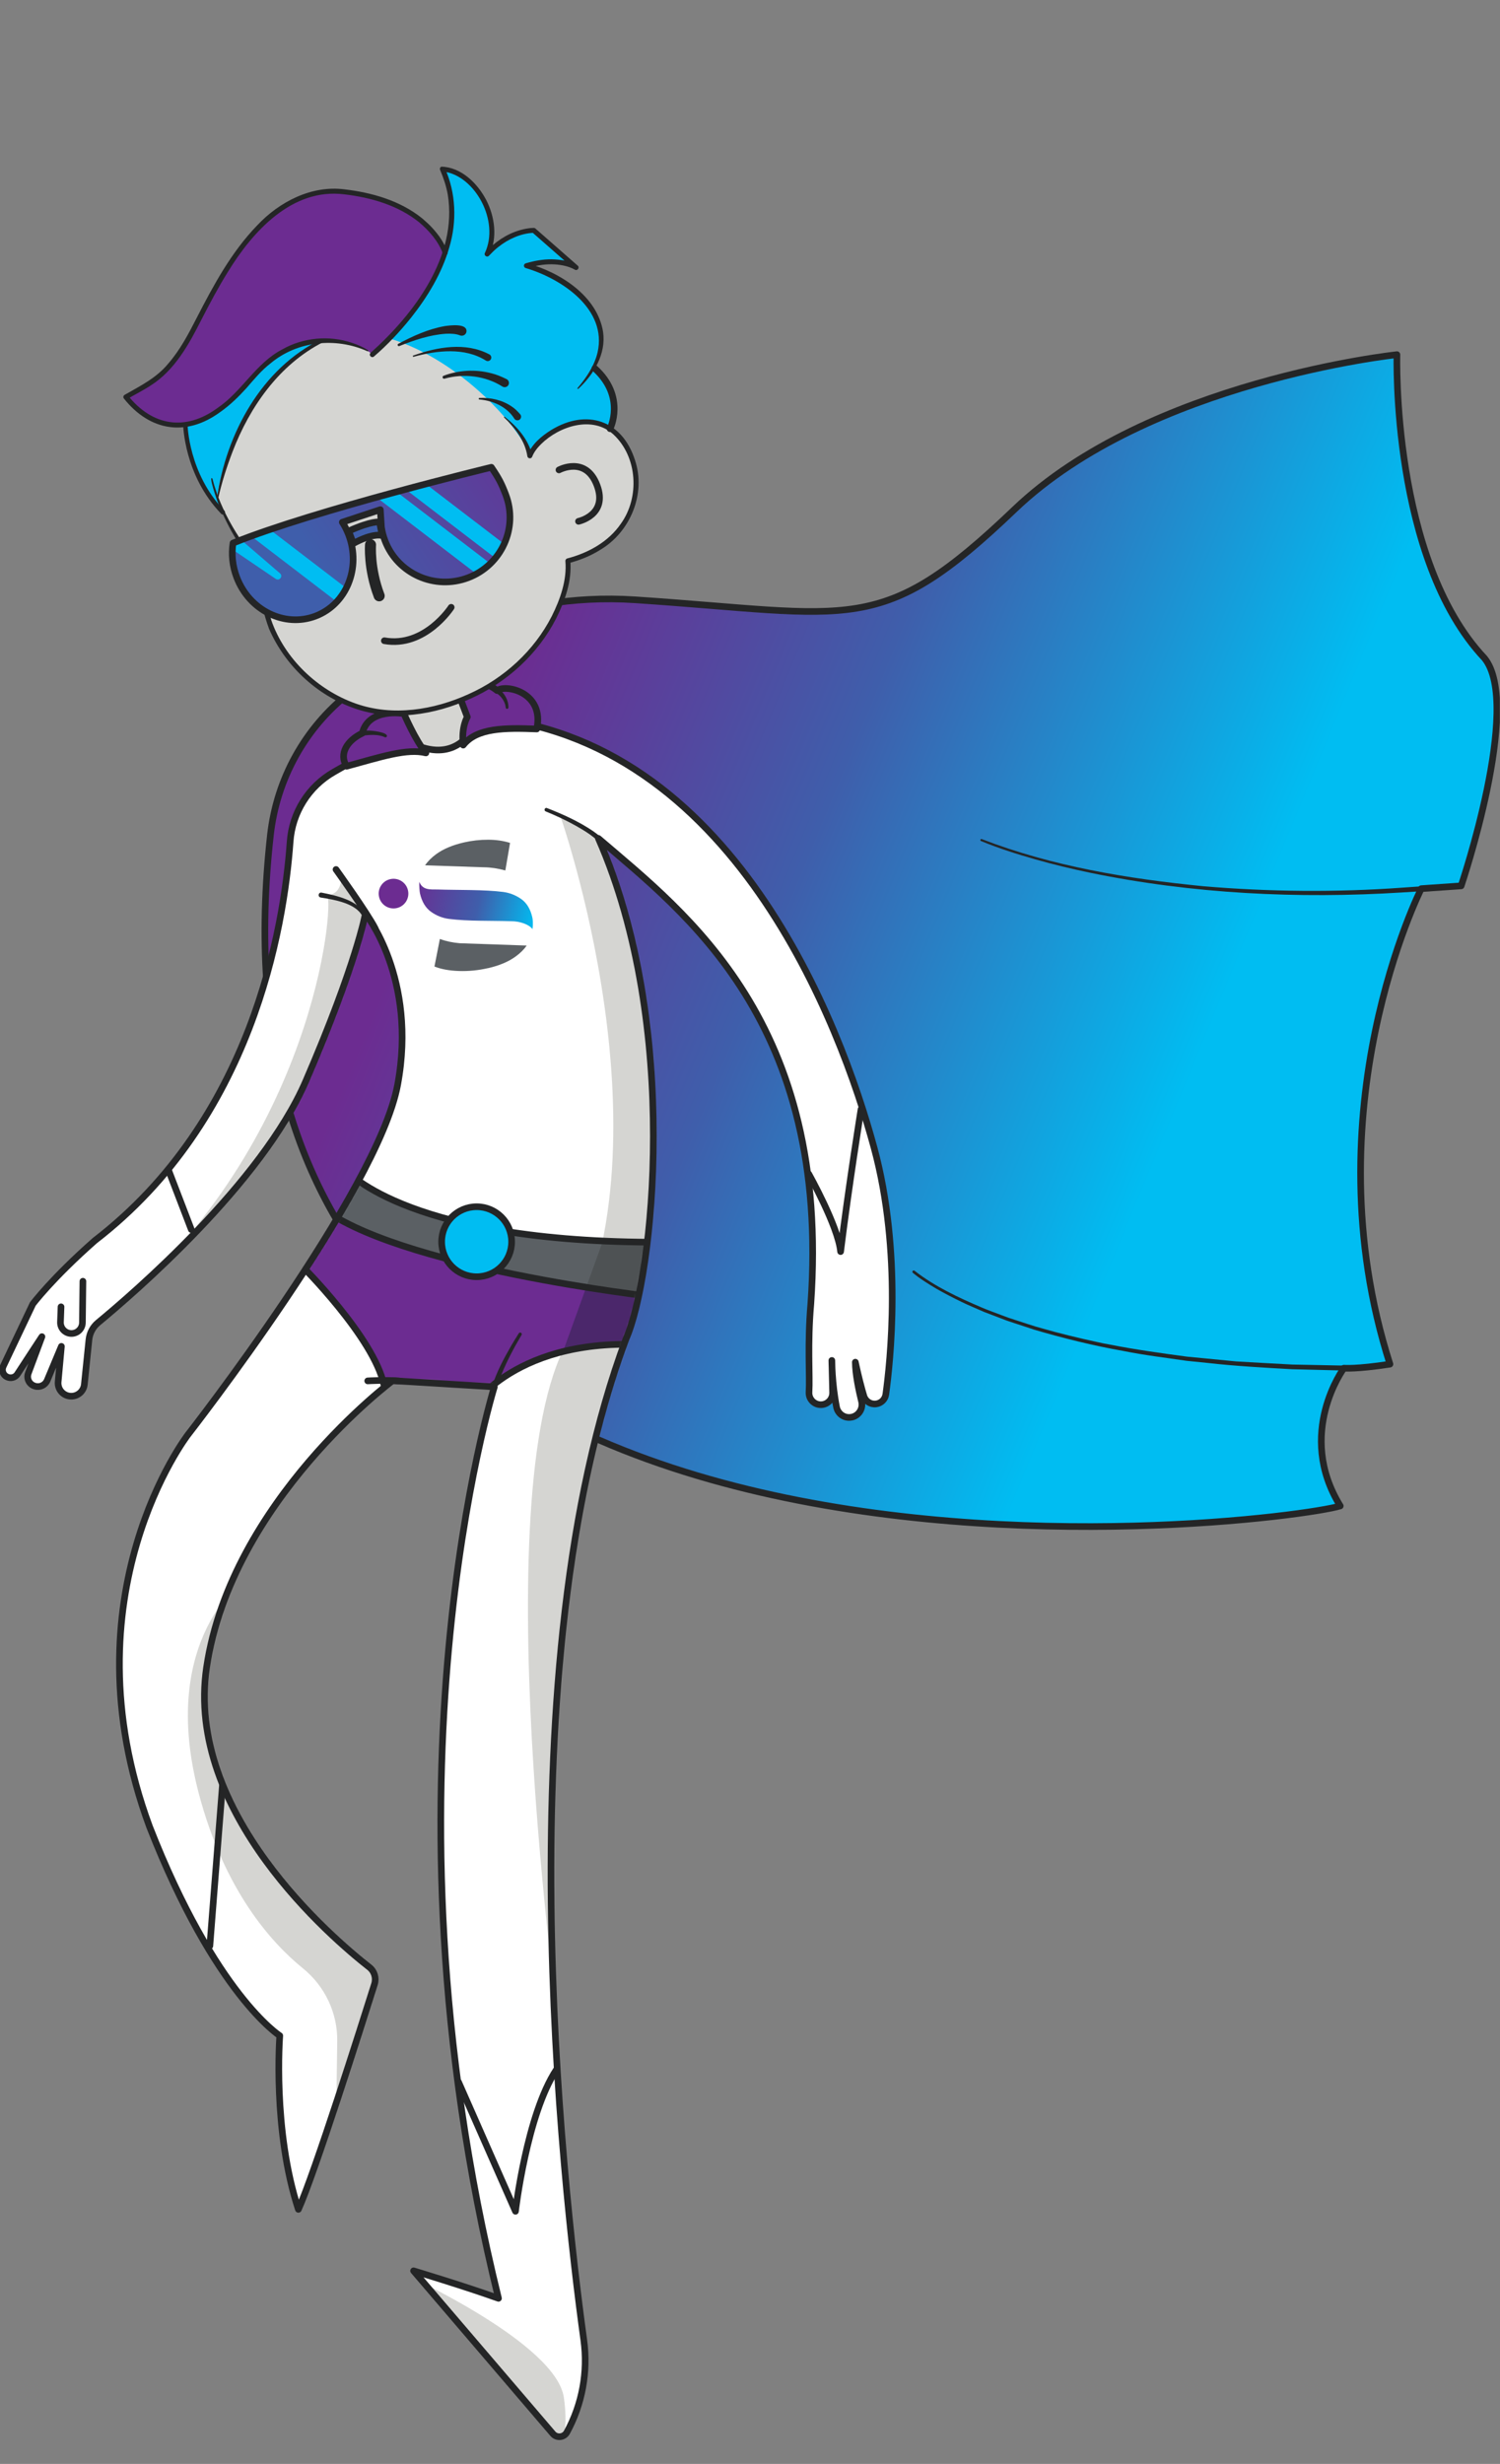 <svg width="425" height="698" viewBox="0 0 425 698" fill="none" xmlns="http://www.w3.org/2000/svg">
<rect x="0" y="0" width="425" height="698" fill="#808080" stroke="none"/>
<g clip-path="url(#clip0_74_957)">
<path d="M76.62 236.575C78.388 220.702 86.408 206.148 98.992 196.308C116.08 182.938 143.998 167.522 179.98 169.92C242 174.057 249.442 180.667 287.478 144.289C325.514 107.904 395.8 100.47 395.8 100.47C395.8 100.47 394.144 158.349 420.608 186.46C431.356 199.688 413.99 250.957 413.99 250.957L402.696 251.744C402.696 251.744 370.865 314.651 393.814 386.447C384.191 387.931 380.766 387.586 380.766 387.586C380.766 387.586 367.073 406.075 379.739 426.617C362.456 431.938 50.358 472.048 76.62 236.582V236.575Z" fill="url(#paint0_linear_74_957)" stroke="#242526" stroke-width="1.88" stroke-linecap="round" stroke-linejoin="round"/>
<path d="M278.192 237.714C298.196 245.448 319.646 248.948 340.909 251.054C359.473 252.643 378.547 252.823 397.142 251.474L405.161 250.919C405.559 250.874 405.911 251.174 405.941 251.571C405.971 251.961 405.671 252.298 405.281 252.321L397.224 252.823C367.77 254.674 337.851 253.213 308.913 247.247C303.794 246.19 298.278 244.856 293.242 243.417C288.07 241.941 282.936 240.322 277.945 238.254C277.795 238.194 277.72 238.014 277.787 237.864C277.855 237.707 278.035 237.639 278.185 237.707L278.192 237.714Z" fill="#242526"/>
<path d="M259.133 359.992C264.806 364.444 271.634 367.629 278.259 370.447C279.399 370.964 282.614 372.126 283.835 372.598C284.765 372.973 286.639 373.625 287.598 373.917C289.831 374.614 292.979 375.723 295.213 376.3C299.642 377.597 306.117 379.171 310.697 380.145C311.664 380.377 313.627 380.774 314.609 380.932C321.752 382.341 329.082 383.352 336.292 384.319C339.956 384.679 346.492 385.308 350.202 385.668C355.516 385.96 360.829 386.305 366.143 386.56L382.115 386.875C382.512 386.875 382.842 387.197 382.834 387.594C382.827 387.984 382.504 388.291 382.115 388.284L366.098 387.887C358.424 387.459 349.827 386.987 342.137 386.103C340.743 385.968 337.491 385.623 336.157 385.496C330.213 384.611 324.232 383.922 318.349 382.723C310.075 381.284 301.058 379.058 293.024 376.682C290.896 375.985 287.53 374.876 285.409 374.172C283.708 373.527 280.56 372.321 278.851 371.669C276.775 370.732 274.474 369.818 272.436 368.813C270.382 367.824 267.287 366.235 265.323 365.089C263.022 363.71 260.737 362.331 258.638 360.577C258.481 360.442 258.458 360.202 258.593 360.045C258.735 359.88 258.983 359.865 259.14 360.007L259.133 359.992Z" fill="#242526"/>
<path d="M114.048 207.624L94.652 218.663C87.449 222.763 82.787 230.182 82.203 238.448C80.449 263.022 71.41 317.139 26.876 351.441C14.772 362.098 9.293 369.412 9.293 369.412L0.914 387.062C0.397 388.156 0.832 389.46 1.904 390.022L1.949 390.044C3.005 390.591 4.294 390.262 4.931 389.272C7.142 385.862 11.879 378.66 11.879 378.66L8.019 389.01C7.457 390.516 8.282 392.188 9.826 392.652L9.893 392.675C11.31 393.102 12.809 392.398 13.371 391.041C14.832 387.534 17.395 381.411 17.395 381.411L16.474 391.453C16.271 393.642 17.995 395.53 20.191 395.53C22.102 395.53 23.706 394.084 23.901 392.18L25.197 379.545C25.392 377.641 26.329 375.895 27.798 374.681C37.369 366.789 74.161 335.201 86.655 306.257C101.067 272.87 103.525 258.81 103.525 258.81C103.525 258.81 118.29 277.082 112.662 307.307C107.041 337.531 53.265 406.412 53.265 406.412C53.265 406.412 18.122 451.925 42.368 517.464C60.992 565.083 79.272 576.684 79.272 576.684C79.272 576.684 77.166 603.394 84.541 625.885C89.076 615.902 102.461 573.656 106.111 562.062C106.658 560.316 106.074 558.42 104.635 557.289C94.06 549 52.389 513.477 58.534 472.302C65.564 425.208 111.253 391.124 111.253 391.124L140.07 392.877C140.07 392.877 105.152 504.618 141.239 651.088C131.331 647.551 117.181 643.301 117.181 643.301L156.641 689.444C157.75 690.741 159.804 690.523 160.621 689.032C164.968 681.066 166.639 671.915 165.41 662.922C159.227 617.888 142.948 471.568 177.334 379.38C185.121 362.045 192.901 290.579 169.547 237.511C194.31 258.736 235.396 289.477 229.73 369.435C228.741 380.811 229.498 389.79 229.221 394.354C229.116 396.085 230.315 397.606 232.024 397.891C234.1 398.228 235.966 396.602 235.913 394.496L235.689 385.398C235.689 385.398 235.689 391.955 237.023 398.625C237.375 400.379 238.979 401.653 240.763 401.533C240.808 401.533 240.845 401.533 240.89 401.526C243.123 401.346 244.637 399.18 244.105 396.999C243.348 393.911 242.344 389.212 242.344 385.885C243.296 390.292 244.15 393.454 244.75 395.448C245.2 396.954 246.669 397.913 248.227 397.711C249.659 397.524 250.791 396.415 250.985 394.983C252.215 386.177 255.685 354.753 247.665 325.173C238.222 290.332 207.613 208.606 135.97 203.067C119.362 205.346 114.018 207.609 114.018 207.609L114.048 207.624Z" fill="white"/>
<mask id="mask0_74_957" style="mask-type:luminance" maskUnits="userSpaceOnUse" x="0" y="203" width="253" height="488">
<path d="M114.048 207.624L94.652 218.663C87.449 222.763 82.787 230.182 82.203 238.448C80.449 263.022 71.41 317.139 26.876 351.441C14.772 362.098 9.293 369.412 9.293 369.412L0.914 387.062C0.397 388.156 0.832 389.46 1.904 390.022L1.949 390.044C3.005 390.591 4.294 390.262 4.931 389.272C7.142 385.862 11.879 378.66 11.879 378.66L8.019 389.01C7.457 390.516 8.282 392.188 9.826 392.652L9.893 392.675C11.31 393.102 12.809 392.398 13.371 391.041C14.832 387.534 17.395 381.411 17.395 381.411L16.474 391.453C16.271 393.642 17.995 395.53 20.191 395.53C22.102 395.53 23.706 394.084 23.901 392.18L25.197 379.545C25.392 377.641 26.329 375.895 27.798 374.681C37.369 366.789 74.161 335.201 86.655 306.257C101.067 272.87 103.525 258.81 103.525 258.81C103.525 258.81 118.29 277.082 112.662 307.307C107.041 337.531 53.265 406.412 53.265 406.412C53.265 406.412 18.122 451.925 42.368 517.464C60.992 565.083 79.272 576.684 79.272 576.684C79.272 576.684 77.166 603.394 84.541 625.885C89.076 615.902 102.461 573.656 106.111 562.062C106.658 560.316 106.074 558.42 104.635 557.289C94.06 549 52.389 513.477 58.534 472.302C65.564 425.208 111.253 391.124 111.253 391.124L140.07 392.877C140.07 392.877 105.152 504.618 141.239 651.088C131.331 647.551 117.181 643.301 117.181 643.301L156.641 689.444C157.75 690.741 159.804 690.523 160.621 689.032C164.968 681.066 166.639 671.915 165.41 662.922C159.227 617.888 142.948 471.568 177.334 379.38C185.121 362.045 192.901 290.579 169.547 237.511C194.31 258.736 235.396 289.477 229.73 369.435C228.741 380.811 229.498 389.79 229.221 394.354C229.116 396.085 230.315 397.606 232.024 397.891C234.1 398.228 235.966 396.602 235.913 394.496L235.689 385.398C235.689 385.398 235.689 391.955 237.023 398.625C237.375 400.379 238.979 401.653 240.763 401.533C240.808 401.533 240.845 401.533 240.89 401.526C243.123 401.346 244.637 399.18 244.105 396.999C243.348 393.911 242.344 389.212 242.344 385.885C243.296 390.292 244.15 393.454 244.75 395.448C245.2 396.954 246.669 397.913 248.227 397.711C249.659 397.524 250.791 396.415 250.985 394.983C252.215 386.177 255.685 354.753 247.665 325.173C238.222 290.332 207.613 208.606 135.97 203.067C119.362 205.346 114.018 207.609 114.018 207.609L114.048 207.624Z" fill="white"/>
</mask>
<g mask="url(#mask0_74_957)">
<path d="M96.675 247.922C96.675 247.922 97.289 253.22 92.725 253.632C94.659 256.54 89.053 323.247 32.624 370.934C73.463 355.661 105.878 277.419 105.878 277.419L104.372 258.781L96.66 247.914L96.675 247.922Z" fill="#D5D5D2"/>
<path d="M158.552 230.564C158.552 230.564 192.076 324.948 159.631 382.273C136.997 429.045 159.691 584.486 159.691 584.486L210.536 349.755L184.401 258.998C184.401 258.998 174.561 236.41 158.544 230.564H158.552Z" fill="#D5D5D2"/>
<path d="M115.007 644.44C115.007 644.44 157.57 663.821 159.766 679.207C161.962 694.593 155.569 697.388 155.569 697.388L117.008 666.819L115.007 644.44Z" fill="#D5D5D2"/>
<path d="M69.881 446.949C69.881 446.949 44.563 463.826 56.375 508.275C63.6 535.457 76.716 550.221 85.814 557.596C92.058 562.654 95.67 570.261 95.55 578.288L95.191 603.356L115.449 552.155L69.873 446.941L69.881 446.949Z" fill="#D5D5D2"/>
<path d="M85.297 358.381C85.297 358.381 105.826 378.728 108.779 392.3C111.739 405.865 131.743 401.174 131.743 401.174C131.743 401.174 142.7 380.646 177.836 380.826C212.971 380.999 188.096 365.171 188.096 365.171L96.075 342.388L87.201 352.303L85.29 358.388L85.297 358.381Z" fill="#6C2C91"/>
<mask id="mask1_74_957" style="mask-type:luminance" maskUnits="userSpaceOnUse" x="85" y="342" width="112" height="60">
<path d="M85.297 358.381C85.297 358.381 105.826 378.728 108.779 392.3C111.739 405.865 131.743 401.174 131.743 401.174C131.743 401.174 142.7 380.646 177.836 380.826C212.971 380.999 188.096 365.171 188.096 365.171L96.075 342.388L87.201 352.303L85.29 358.388L85.297 358.381Z" fill="white"/>
</mask>
<g mask="url(#mask1_74_957)">
<path d="M170.836 351.508L159.459 383.067C159.459 383.067 174.261 379.028 180.744 381.966C187.227 384.903 187.714 352.116 187.714 352.116L170.836 351.501V351.508Z" fill="#4B276B"/>
</g>
<path d="M85.297 358.381C85.297 358.381 105.826 378.728 108.779 392.3C111.739 405.865 131.743 401.174 131.743 401.174C131.743 401.174 142.7 380.646 177.836 380.826C212.971 380.999 188.096 365.171 188.096 365.171L96.075 342.388L87.201 352.303L85.29 358.388L85.297 358.381Z" stroke="#242526" stroke-width="1.88" stroke-linecap="round" stroke-linejoin="round"/>
<path d="M98.166 331.596C98.166 331.596 116.198 352.857 191.364 351.868C187.721 358.493 185.735 367.426 185.735 367.426C185.735 367.426 111.566 359.145 90.041 341.271C92.687 337.958 98.166 331.596 98.166 331.596Z" fill="#5B6064"/>
<mask id="mask2_74_957" style="mask-type:luminance" maskUnits="userSpaceOnUse" x="90" y="331" width="102" height="37">
<path d="M98.166 331.596C98.166 331.596 116.198 352.857 191.364 351.868C187.721 358.493 185.735 367.426 185.735 367.426C185.735 367.426 111.566 359.145 90.041 341.271C92.687 337.958 98.166 331.596 98.166 331.596Z" fill="white"/>
</mask>
<g mask="url(#mask2_74_957)">
<path d="M170.835 351.508L159.458 383.067C159.458 383.067 174.26 379.028 180.743 381.966C187.226 384.903 187.713 352.116 187.713 352.116L170.835 351.501V351.508Z" fill="#4E5254"/>
</g>
<path d="M98.166 331.596C98.166 331.596 116.198 352.857 191.364 351.868C187.721 358.493 185.735 367.426 185.735 367.426C185.735 367.426 111.566 359.145 90.041 341.271C92.687 337.958 98.166 331.596 98.166 331.596Z" stroke="#242526" stroke-width="1.88" stroke-linecap="round" stroke-linejoin="round"/>
<path d="M144.963 351.771C144.963 357.249 140.527 361.686 135.048 361.686C129.569 361.686 125.132 357.249 125.132 351.771C125.132 346.292 129.569 341.855 135.048 341.855C140.527 341.855 144.963 346.292 144.963 351.771Z" fill="#00BDF2" stroke="#242526" stroke-width="1.88" stroke-linecap="round" stroke-linejoin="round"/>
</g>
<path d="M114.048 207.624L94.652 218.663C87.449 222.763 82.787 230.182 82.203 238.448C80.449 263.022 71.41 317.139 26.876 351.441C14.772 362.098 9.293 369.412 9.293 369.412L0.914 387.062C0.397 388.156 0.832 389.46 1.904 390.022L1.949 390.044C3.005 390.591 4.294 390.262 4.931 389.272C7.142 385.862 11.879 378.66 11.879 378.66L8.019 389.01C7.457 390.516 8.282 392.188 9.826 392.652L9.893 392.675C11.31 393.102 12.809 392.398 13.371 391.041C14.832 387.534 17.395 381.411 17.395 381.411L16.474 391.453C16.271 393.642 17.995 395.53 20.191 395.53C22.102 395.53 23.706 394.084 23.901 392.18L25.197 379.545C25.392 377.641 26.329 375.895 27.798 374.681C37.369 366.789 74.161 335.201 86.655 306.257C101.067 272.87 103.525 258.81 103.525 258.81C103.525 258.81 118.29 277.082 112.662 307.307C107.041 337.531 53.265 406.412 53.265 406.412C53.265 406.412 18.122 451.925 42.368 517.463C60.992 565.083 79.272 576.684 79.272 576.684C79.272 576.684 77.166 603.394 84.541 625.885C89.076 615.902 102.461 573.656 106.111 562.062C106.658 560.316 106.074 558.42 104.635 557.289C94.06 549 52.389 513.477 58.534 472.302C65.564 425.208 111.253 391.124 111.253 391.124L140.07 392.877C140.07 392.877 105.152 504.618 141.239 651.088C131.331 647.551 117.181 643.301 117.181 643.301L156.641 689.444C157.75 690.741 159.804 690.523 160.621 689.032C164.968 681.066 166.639 671.915 165.41 662.922C159.227 617.888 142.948 471.568 177.334 379.38C185.121 362.045 192.901 290.579 169.547 237.511C194.31 258.736 235.396 289.477 229.73 369.435C228.741 380.811 229.498 389.79 229.221 394.354C229.116 396.085 230.315 397.606 232.024 397.891C234.1 398.228 235.966 396.602 235.913 394.496L235.689 385.398C235.689 385.398 235.689 391.955 237.023 398.625C237.375 400.379 238.979 401.653 240.763 401.533C240.808 401.533 240.845 401.533 240.89 401.526C243.123 401.346 244.637 399.18 244.105 396.999C243.348 393.911 242.344 389.212 242.344 385.885C243.296 390.292 244.15 393.454 244.75 395.448C245.2 396.954 246.668 397.913 248.227 397.711C249.659 397.524 250.791 396.415 250.985 394.983C252.215 386.177 255.685 354.753 247.665 325.173C238.222 290.332 207.613 208.606 135.97 203.067C119.362 205.346 114.018 207.609 114.018 207.609L114.048 207.624Z" stroke="#242526" stroke-width="1.88" stroke-linecap="round" stroke-linejoin="round"/>
<path d="M23.489 362.96L23.354 374.689C23.331 376.48 21.81 377.881 20.026 377.754C18.355 377.634 17.073 376.217 17.133 374.539L17.291 370.207" stroke="#242526" stroke-width="1.88" stroke-linecap="round" stroke-linejoin="round"/>
<path d="M104.185 391.19C104.185 391.19 109.634 390.853 113.523 391.265" stroke="#242526" stroke-width="1.88" stroke-linecap="round" stroke-linejoin="round"/>
<path d="M139.417 392.727C140.722 388.658 142.7 384.955 144.806 381.283C145.511 380.077 146.245 378.885 146.995 377.708C147.13 377.498 147.407 377.431 147.624 377.566C147.834 377.701 147.894 377.971 147.767 378.188C145.653 381.748 143.697 385.413 142.131 389.25C141.621 390.524 141.119 391.85 140.774 393.124C140.512 394.024 139.163 393.641 139.417 392.735V392.727Z" fill="#242526"/>
<path d="M229.131 332.547C229.131 332.547 237.473 347.379 238.17 354.558C240.486 335.792 243.963 314.246 243.963 314.246" stroke="#242526" stroke-width="1.88" stroke-linecap="round" stroke-linejoin="round"/>
<path d="M47.712 331.394L54.203 348.308" stroke="#242526" stroke-width="1.88" stroke-linecap="round" stroke-linejoin="round"/>
<path d="M95.206 246.317C95.206 246.317 104.162 258.758 106.276 262.985" stroke="#242526" stroke-width="1.88" stroke-linecap="round" stroke-linejoin="round"/>
<path d="M102.671 259.553C100.857 255.866 94.621 254.854 90.897 254.262C89.982 254.134 90.14 252.763 91.069 252.86C95.154 253.677 101.674 255.034 103.465 259.268C103.638 259.785 102.866 260.062 102.671 259.553Z" fill="#242526"/>
<path d="M154.97 228.908C159.482 230.677 163.911 232.663 167.944 235.383C169.278 236.32 170.604 237.317 171.691 238.666C171.938 238.965 171.886 239.415 171.586 239.655C171.279 239.91 170.814 239.85 170.582 239.527C168.663 237.159 165.852 235.466 163.192 233.952C160.434 232.408 157.541 231.059 154.61 229.86C153.996 229.62 154.348 228.668 154.978 228.9L154.97 228.908Z" fill="#242526"/>
<path d="M63.024 505.817L59.456 551.248" stroke="#242526" stroke-width="1.88" stroke-linecap="round" stroke-linejoin="round"/>
<path d="M157.63 586.344C149.259 598.994 146.051 626.431 146.051 626.431L129.915 589.814" stroke="#242526" stroke-width="1.88" stroke-linecap="round" stroke-linejoin="round"/>
<path d="M129.135 194.456L133.804 206.537C133.804 206.537 129.757 215.358 118.912 211.498C116.342 207.451 111.74 196.794 111.74 196.794L129.128 194.456H129.135Z" fill="#D5D5D2" stroke="#242526" stroke-width="1.88" stroke-linecap="round" stroke-linejoin="round"/>
<path d="M114.438 202.152C114.438 202.152 104.417 200.369 102.641 207.721C98.414 209.722 95.963 213.506 98.189 217.074C107.985 214.406 115.33 211.955 120.673 213.289C117.78 209.946 114.438 202.16 114.438 202.16V202.152Z" fill="#6C2C91" stroke="#242526" stroke-width="1.88" stroke-linecap="round" stroke-linejoin="round"/>
<path d="M129.136 194.456C129.136 194.456 135.574 191.293 140.843 195.625C143.301 193.751 154.311 196.09 152.085 206.514C143.069 206.162 135.109 206.162 131.242 211.078C130.657 205.81 132.411 203.119 132.411 203.119L129.136 194.456Z" fill="#6C2C91" stroke="#242526" stroke-width="1.88" stroke-linecap="round" stroke-linejoin="round"/>
<path d="M109.199 208.441C109.199 208.441 107.34 207.219 102.641 207.714L109.199 208.441Z" fill="#6C2C91"/>
<path d="M108.959 208.8C107.048 207.976 104.739 208.148 102.701 208.418C101.779 208.53 101.584 207.166 102.506 207.024C103.098 206.979 103.69 206.964 104.29 206.972C105.099 206.912 110.173 207.421 109.581 208.68C109.446 208.898 109.169 208.943 108.959 208.808V208.8Z" fill="#242526"/>
<path d="M140.842 195.625C140.842 195.625 143.593 197.394 143.668 200.436L140.842 195.625Z" fill="#6C2C91"/>
<path d="M141.225 195.033C142.896 196.33 144.095 198.286 144.058 200.422C144.058 200.631 143.893 200.811 143.676 200.811C143.466 200.811 143.293 200.646 143.286 200.444C143.136 198.675 141.914 197.102 140.445 196.21C139.614 195.693 140.43 194.464 141.232 195.033H141.225Z" fill="#242526"/>
<path d="M150.114 129.143C152.385 122.938 167.442 113.832 175.821 124.175C184.208 134.517 181.315 153.605 160.884 158.881C162.076 168.579 152.453 192.891 124.16 200.445C95.867 207.999 79.213 186.198 76.141 175.796C73.075 165.386 73.757 161.564 73.757 161.564C73.757 161.564 62.732 148.486 59.982 135.641C59.982 135.641 57.606 102.808 99.225 92.833C99.225 92.833 146.517 75.941 150.107 129.143H150.114Z" fill="#D5D5D2"/>
<path d="M62.927 144.552C62.927 144.552 53.131 137.215 52.426 116.943C51.722 96.67 89.698 63.208 125.853 70.86C126.715 65.621 130.275 63.141 124.998 47.425C132.456 48.526 141.375 58.014 138.369 71.144C144.23 65.434 151.215 65.276 151.215 65.276L162.645 75.304C162.645 75.304 157.773 72.209 149.169 75.289C158.957 78.264 174.681 87.37 168.551 104.389C172.725 107.072 175.461 115.511 173.1 120.885C166.302 118.659 157.061 118.329 150.121 129.151C147.745 121.649 130.822 102.029 110.361 95.876C91.961 96.266 90.477 96.843 90.477 96.843C90.477 96.843 67.094 107.335 61.488 140.745C61.937 141.929 62.927 144.552 62.927 144.552Z" fill="#00BDF2"/>
<path d="M104.215 99.376C104.215 99.376 86.362 89.011 70.983 107.567C55.604 126.123 43.185 121.754 35.668 112.468C41.476 108.961 46.872 107.56 53.513 95.763C60.153 83.967 73.014 51.719 97.372 54.327C121.73 56.935 126.115 71.557 126.115 71.557C126.115 71.557 119.145 91.739 105.452 100.373L104.215 99.383V99.376Z" fill="#6C2C91"/>
<path d="M60.192 135.603C62.59 145.121 68.151 153.597 74.304 161.114C74.447 161.279 74.492 161.489 74.462 161.691C74.229 166.397 75.608 171.179 76.86 175.69C80.645 186.587 89.998 195.513 100.843 199.328C111.284 203 122.886 201.141 132.779 196.63C142.792 192.156 151.343 184.354 156.335 174.559C158.718 169.792 160.659 164.321 160.195 158.971C160.157 158.618 160.382 158.289 160.719 158.199C166.67 156.655 172.419 153.485 175.926 148.336C181.285 140.872 180.625 129.435 173.828 123.095C167.877 117.647 158.523 120.689 153.329 125.785C152.25 126.842 151.291 128.071 150.781 129.39C150.541 130.057 149.537 129.937 149.425 129.27C148.795 124.999 145.97 121.191 142.837 118.276C142.702 118.186 142.874 117.961 142.994 118.074C146.569 120.884 149.709 124.466 150.811 129.023L149.455 128.903C150.781 125.718 153.419 123.545 156.222 121.783C166.228 115.721 176.286 118.996 179.913 130.357C183.106 139.882 178.564 150.787 169.998 155.808C167.24 157.547 164.182 158.731 161.064 159.563L161.589 158.791C162.083 164.584 160.097 170.122 157.579 175.196C152.438 185.276 143.639 193.302 133.348 197.911C123.125 202.565 111.179 204.454 100.379 200.654C89.669 196.922 80.735 188.528 76.223 178.119C74.769 174.169 73.795 169.98 73.21 165.805C73.06 164.307 72.888 162.995 73.068 161.436C73.068 161.436 73.225 162.021 73.225 162.013C68.638 156.123 64.704 149.737 61.923 142.805C61.526 142.003 58.903 134.247 60.192 135.596V135.603Z" fill="#242526"/>
<path d="M105.04 99.923C117.331 88.951 129.69 72.538 126.872 55.151C126.445 52.738 125.658 50.407 124.699 48.152C124.534 47.792 124.699 47.365 125.066 47.215C130.709 47.372 135.296 51.936 137.77 56.673C140.205 61.424 141 67.322 138.646 72.284L137.492 71.504C140.153 68.619 143.488 66.303 147.288 65.209C148.57 64.842 149.821 64.587 151.245 64.557C151.41 64.557 151.56 64.617 151.672 64.714C151.71 64.714 163.657 75.251 163.694 75.259C164.339 75.828 163.559 76.855 162.84 76.375C160.943 75.296 158.493 74.899 156.274 74.869C153.981 74.847 151.59 75.296 149.386 75.948L149.364 74.592C158.65 77.11 169.225 83.81 170.874 94.017C171.773 100.237 168.258 106.068 163.866 110.145C163.732 110.28 163.514 110.07 163.642 109.928C166.152 106.967 168.401 103.647 169.308 99.855C172.096 87.617 159.242 79.006 148.997 75.948C148.607 75.858 148.367 75.461 148.48 75.071C148.547 74.824 148.749 74.652 148.974 74.592C151.32 73.902 153.831 73.43 156.282 73.453C158.845 73.513 161.311 73.88 163.612 75.191L162.757 76.308L150.758 65.786L151.208 65.958C147.625 66.093 144.043 67.704 141.232 69.938C140.243 70.687 139.373 71.579 138.512 72.471C137.972 73.033 137.035 72.358 137.38 71.669C139.523 67.142 138.774 61.672 136.525 57.302C134.307 52.978 130.267 49.059 125.291 48.549L126.003 47.56C129.218 54.597 129.495 62.721 127.299 70.095C125.186 77.44 121.146 84.095 116.439 90.038C113.269 93.987 109.814 97.674 105.947 101.002C105.272 101.579 104.29 100.545 105.047 99.915L105.04 99.923Z" fill="#242526"/>
<path d="M104.133 99.518C95.094 95.464 84.242 96.588 76.657 102.935C74.049 104.936 71.958 107.5 69.807 109.973C67.558 112.453 65.13 114.822 62.349 116.763C52.764 123.785 42.481 122.166 35.121 112.918C34.836 112.596 34.926 112.079 35.301 111.861C39.798 109.298 44.37 107.042 47.682 102.988C51.025 99.143 53.423 94.572 55.776 89.963C60.528 80.73 65.55 71.414 72.85 63.867C79.115 57.175 88.251 52.416 97.65 53.645C105.445 54.559 113.382 56.845 119.58 61.829C120.449 62.586 121.723 63.695 122.48 64.564C124.286 66.535 125.823 68.709 126.79 71.347C126.925 71.714 126.737 72.119 126.37 72.246C126.003 72.381 125.598 72.194 125.471 71.826C124.204 68.326 121.536 65.299 118.695 62.923C112.707 58.119 105.025 55.931 97.5 55.047C82.735 53.218 71.591 65.546 64.545 77.065C61.817 81.434 59.411 86.006 57.043 90.607C53.566 97.487 49.533 104.847 42.788 109.148C40.577 110.61 38.224 111.749 36.043 113.06L36.223 112.011C43.125 120.697 52.539 122.226 61.562 115.623C68.533 110.947 72.422 102.898 79.992 98.971C85.928 95.591 93.281 94.931 99.726 97.12C101.33 97.652 102.874 98.319 104.305 99.226C104.38 99.278 104.41 99.376 104.358 99.458C104.313 99.533 104.215 99.555 104.133 99.518Z" fill="#242526"/>
<path d="M172.853 121.447C172.853 121.447 177.41 112.446 168.551 104.382" stroke="#242526" stroke-width="1.88" stroke-linecap="round" stroke-linejoin="round"/>
<path d="M52.516 120.277C52.516 120.277 52.741 134.419 63.144 145.136" stroke="#242526" stroke-width="1.25" stroke-linecap="round" stroke-linejoin="round"/>
<path d="M61.472 141.172C64.005 123.006 74.093 104.255 91.129 96.086C91.361 95.973 91.646 96.071 91.758 96.303C91.871 96.535 91.773 96.813 91.549 96.925C79.137 103.258 70.751 115.241 65.871 128.012C64.237 132.306 62.813 136.705 61.824 141.217C61.809 141.314 61.712 141.382 61.614 141.359C61.524 141.337 61.464 141.254 61.479 141.164L61.472 141.172Z" fill="#242526"/>
<path d="M135.821 112.738C138.999 112.58 142.252 113.307 144.92 115.113C145.85 115.705 146.636 116.507 147.378 117.347C147.761 117.774 147.723 118.433 147.296 118.816C146.839 119.228 146.097 119.145 145.752 118.636C143.676 115.271 139.696 113.487 135.836 113.172C135.567 113.172 135.552 112.745 135.821 112.738Z" fill="#242526"/>
<path d="M125.666 106.45C129.953 104.839 134.727 104.569 139.164 105.731C140.678 106.09 142.11 106.712 143.519 107.394C144.118 107.687 144.373 108.406 144.081 109.006C143.766 109.665 142.927 109.89 142.32 109.485C137.53 106.458 131.407 105.746 125.973 107.267C125.449 107.454 125.142 106.668 125.666 106.458V106.45Z" fill="#242526"/>
<path d="M117.07 100.725C123.897 98.282 131.947 96.835 138.67 100.403C139.157 100.673 139.337 101.28 139.074 101.767C138.812 102.254 138.197 102.434 137.71 102.171C131.669 98.342 123.815 99.264 117.204 101.07C116.987 101.152 116.852 100.8 117.077 100.718L117.07 100.725Z" fill="#242526"/>
<path d="M112.85 97.397C117.025 95.171 121.342 93.208 126.048 92.376C127.405 92.189 132.674 91.447 132.134 94.115C131.932 94.887 131.07 95.314 130.328 95.007C129.196 94.549 127.727 94.474 126.281 94.549C121.776 94.864 117.362 96.341 113.157 98.034C112.753 98.214 112.445 97.615 112.842 97.397H112.85Z" fill="#242526"/>
<path d="M158.373 133.123C158.373 133.123 165.935 129.016 169.143 137.447C172.351 145.879 163.911 147.685 163.911 147.685" stroke="#242526" stroke-width="1.88" stroke-linecap="round" stroke-linejoin="round"/>
<path d="M104.98 154.332C104.98 154.332 104.448 160.942 107.431 168.789" stroke="#242526" stroke-width="3.13" stroke-linecap="round" stroke-linejoin="round"/>
<path d="M87.922 154.228C87.922 154.228 88.296 159.466 89.585 160.95" stroke="#242526" stroke-width="3.13" stroke-linecap="round" stroke-linejoin="round"/>
<path d="M119.669 145.826C119.669 145.826 120.044 151.065 121.333 152.549" stroke="#242526" stroke-width="3.13" stroke-linecap="round" stroke-linejoin="round"/>
<path d="M66.022 153.845C65.535 156.977 65.842 160.32 67.079 163.557C70.647 172.948 80.645 177.857 89.398 174.529C98.152 171.202 102.357 160.889 98.782 151.499C98.295 150.225 97.695 149.033 96.991 147.939L107.753 144.379L108.068 149.303C108.255 150.6 108.585 151.889 109.072 153.163C112.64 162.553 123.2 167.245 132.651 163.655C142.102 160.058 146.869 149.535 143.301 140.145C142.072 136.907 141.322 135.484 139.216 132.381C139.216 132.381 89.211 144.477 66.022 153.845Z" fill="url(#paint1_linear_74_957)"/>
<mask id="mask3_74_957" style="mask-type:luminance" maskUnits="userSpaceOnUse" x="65" y="132" width="80" height="44">
<path d="M66.022 153.845C65.535 156.977 65.842 160.32 67.079 163.557C70.647 172.948 80.645 177.857 89.398 174.529C98.152 171.202 102.357 160.889 98.782 151.499C98.295 150.225 97.695 149.033 96.991 147.939L107.753 144.379L108.068 149.303C108.255 150.6 108.585 151.889 109.072 153.163C112.64 162.553 123.2 167.245 132.651 163.655C142.102 160.058 146.869 149.535 143.301 140.145C142.072 136.907 141.322 135.484 139.216 132.381C139.216 132.381 89.211 144.477 66.022 153.845Z" fill="white"/>
</mask>
<g mask="url(#mask3_74_957)">
<path d="M68.669 144.057L65.812 147.788L102.743 176.063L105.6 172.332L68.669 144.057Z" fill="#00BDF2"/>
<path d="M109.467 128.542L106.611 132.273L143.541 160.548L146.398 156.817L109.467 128.542Z" fill="#00BDF2"/>
<path d="M58.401 150.6L78.134 164C79.176 164.674 80.27 163.258 79.341 162.426L61.256 146.875C60.274 146.028 58.783 146.141 57.936 147.123C57.022 148.172 57.239 149.828 58.401 150.6Z" fill="#00BDF2"/>
<path d="M105.184 133.827L102.327 137.558L139.258 165.832L142.115 162.102L105.184 133.827Z" fill="#00BDF2"/>
</g>
<path d="M66.022 153.845C65.535 156.977 65.842 160.32 67.079 163.557C70.647 172.948 80.645 177.857 89.398 174.529C98.152 171.202 102.357 160.889 98.782 151.499C98.295 150.225 97.695 149.033 96.991 147.939L107.753 144.379L108.068 149.303C108.255 150.6 108.585 151.889 109.072 153.163C112.64 162.553 123.2 167.245 132.651 163.655C142.102 160.058 146.869 149.535 143.301 140.145C142.072 136.907 141.322 135.484 139.216 132.381C139.216 132.381 89.211 144.477 66.022 153.845Z" stroke="#242526" stroke-width="1.88" stroke-linecap="round" stroke-linejoin="round"/>
<path d="M98.782 150.442C105.46 147.444 107.543 147.886 107.543 147.886L108.27 151.723C108.27 151.723 105.865 150.809 100.116 153.957L98.782 150.442Z" fill="#3F5EAB" stroke="#242526" stroke-width="1.88" stroke-linecap="round" stroke-linejoin="round"/>
<path d="M127.839 172.041C127.839 172.041 120.412 183.552 108.9 181.514" stroke="#242526" stroke-width="1.88" stroke-linecap="round" stroke-linejoin="round"/>
<path fill-rule="evenodd" clip-rule="evenodd" d="M110.563 249.053C112.827 248.536 115.083 249.952 115.592 252.215C116.11 254.479 114.693 256.734 112.43 257.244C110.166 257.761 107.91 256.345 107.401 254.081C106.883 251.818 108.3 249.562 110.563 249.053Z" fill="#6C2C91"/>
<path d="M127.224 260.316C125.365 260.077 123.664 259.402 122.112 258.293C120.568 257.184 119.527 255.445 118.987 253.084C118.89 252.657 118.725 250.843 118.8 249.802C119.744 252.215 121.91 251.96 123.949 251.983C129.57 252.17 137.334 251.99 142.566 252.68C144.409 252.919 146.111 253.594 147.67 254.681C149.229 255.775 150.278 257.498 150.817 259.859C150.915 260.301 151.11 261.418 150.87 263.217C149.903 261.853 147.227 260.961 144.822 260.968C139.253 260.781 132.605 261.006 127.231 260.316" fill="url(#paint2_linear_74_957)"/>
<path d="M120.441 245.133C121.22 243.986 122.262 242.937 123.574 241.978C125.597 240.494 128.25 239.377 131.518 238.635C133.752 238.126 136.008 237.878 138.286 237.886C140.572 237.886 142.648 238.193 144.514 238.785L143.18 246.594C141.067 246.01 139.05 245.71 137.132 245.695L120.433 245.133H120.441Z" fill="#5B6064"/>
<path d="M138.264 274.263C135.514 274.893 132.77 275.163 130.027 275.073C127.284 274.983 124.976 274.556 123.095 273.799L124.631 265.997C126.325 266.634 128.199 267.031 130.26 267.204L149.236 267.863C148.465 268.957 147.445 269.977 146.171 270.913C144.133 272.42 141.494 273.536 138.257 274.278" fill="#5B6064"/>
</g>
<defs>
<linearGradient id="paint0_linear_74_957" x1="112.1" y1="183.71" x2="347.41" y2="280.936" gradientUnits="userSpaceOnUse">
<stop offset="0.13" stop-color="#6C2C91"/>
<stop offset="0.51" stop-color="#3F5EAB"/>
<stop offset="1" stop-color="#00BDF2"/>
</linearGradient>
<linearGradient id="paint1_linear_74_957" x1="158.816" y1="118.607" x2="93.098" y2="163.284" gradientUnits="userSpaceOnUse">
<stop stop-color="#6C2C91"/>
<stop offset="1" stop-color="#3F5EAB"/>
</linearGradient>
<linearGradient id="paint2_linear_74_957" x1="116.031" y1="252.05" x2="154.841" y2="261.201" gradientUnits="userSpaceOnUse">
<stop stop-color="#6C2C91"/>
<stop offset="0.5" stop-color="#3F5EAB"/>
<stop offset="0.92" stop-color="#00BDF2"/>
</linearGradient>
<clipPath id="clip0_74_957">
<rect width="424.955" height="697.726" fill="white"/>
</clipPath>
</defs>
</svg>
